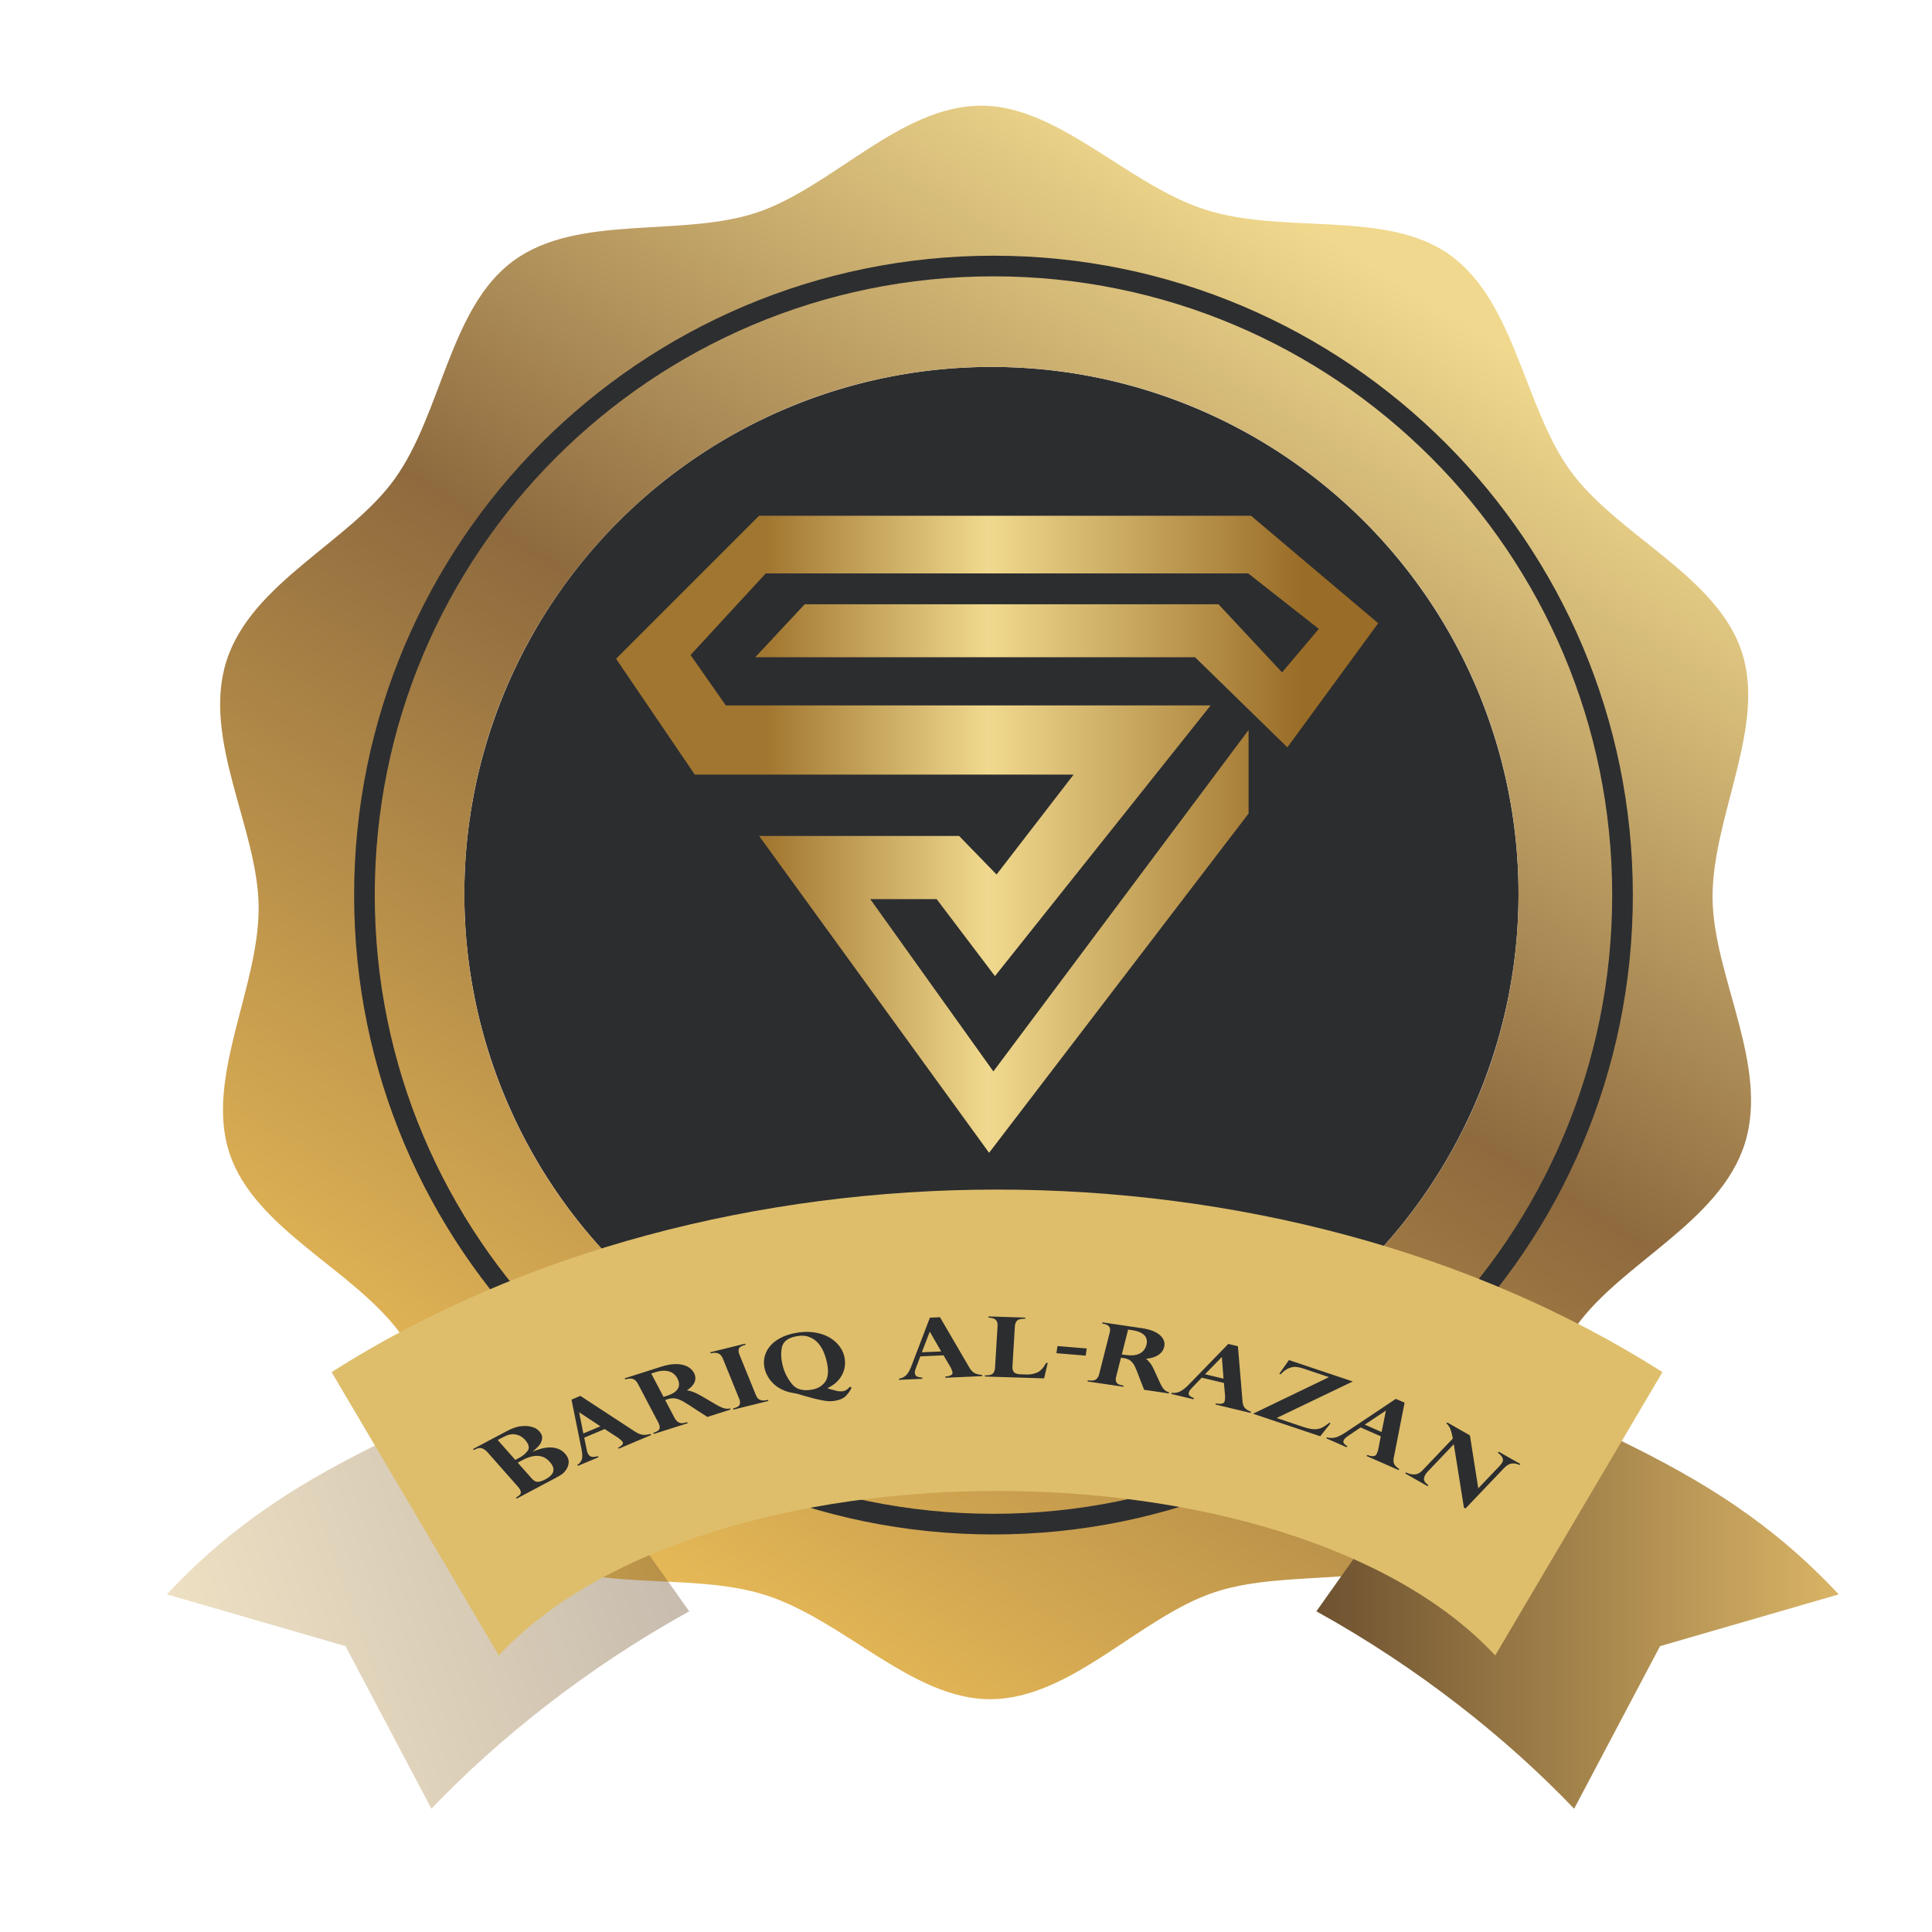 <?xml version="1.0" encoding="UTF-8" standalone="no"?>
<!-- Created with Inkscape (http://www.inkscape.org/) -->

<svg
   width="125.386mm"
   height="125.384mm"
   viewBox="0 0 125.386 125.384"
   version="1.1"
   id="svg1"
   xml:space="preserve"
   inkscape:version="1.4 (86a8ad7, 2024-10-11)"
   sodipodi:docname="logow.svg"
   xmlns:inkscape="http://www.inkscape.org/namespaces/inkscape"
   xmlns:sodipodi="http://sodipodi.sourceforge.net/DTD/sodipodi-0.dtd"
   xmlns:xlink="http://www.w3.org/1999/xlink"
   xmlns="http://www.w3.org/2000/svg"
   xmlns:svg="http://www.w3.org/2000/svg"><sodipodi:namedview
     id="namedview1"
     pagecolor="#ffffff"
     bordercolor="#000000"
     borderopacity="0.25"
     inkscape:showpageshadow="2"
     inkscape:pageopacity="0.0"
     inkscape:pagecheckerboard="0"
     inkscape:deskcolor="#d1d1d1"
     inkscape:document-units="mm"
     showguides="true"
     inkscape:zoom="0.7071068"
     inkscape:cx="255.26554"
     inkscape:cy="354.26049"
     inkscape:window-width="1440"
     inkscape:window-height="740"
     inkscape:window-x="-6"
     inkscape:window-y="-6"
     inkscape:window-maximized="1"
     inkscape:current-layer="g2" /><defs
     id="defs1"><linearGradient
       id="linearGradient3"
       inkscape:collect="always"><stop
         style="stop-color:#6e5230;stop-opacity:1;"
         offset="0"
         id="stop3" /><stop
         style="stop-color:#d9b466;stop-opacity:1;"
         offset="1"
         id="stop2" /></linearGradient><inkscape:path-effect
       effect="fillet_chamfer"
       id="path-effect25"
       is_visible="true"
       lpeversion="1"
       nodesatellites_param="F,0,0,1,0,0,0,1 @ F,0,0,1,0,0,0,1 @ F,0,0,1,0,0,0,1 @ F,0,0,1,0,0,0,1 @ F,0,0,1,0,3.276,0,1 @ F,0,0,1,0,0,0,1 @ F,0,0,1,0,0,0,1"
       radius="0"
       unit="px"
       method="auto"
       mode="F"
       chamfer_steps="1"
       flexible="false"
       use_knot_distance="true"
       apply_no_radius="true"
       apply_with_radius="true"
       only_selected="false"
       hide_knots="false" /><inkscape:path-effect
       effect="fillet_chamfer"
       id="path-effect23"
       is_visible="true"
       lpeversion="1"
       nodesatellites_param="F,0,0,1,0,0,0,1 @ F,0,0,1,0,0,0,1 @ F,0,0,1,0,3.522,0,1 @ F,0,0,1,0,0,0,1 @ F,0,0,1,0,0,0,1 @ F,0,0,1,0,0,0,1 @ F,0,0,1,0,0,0,1 @ F,0,0,1,0,0,0,1 @ F,0,0,1,0,0,0,1 @ F,0,0,1,0,0,0,1 @ F,0,0,1,0,0,0,1 @ F,0,0,1,0,0,0,1 @ F,0,0,1,0,0,0,1 @ F,0,0,1,0,0,0,1 @ F,0,0,1,0,0,0,1 @ F,0,0,1,0,0,0,1 @ F,0,0,1,0,3.606,0,1 @ F,0,0,1,0,0,0,1 @ F,0,0,1,0,0,0,1 @ F,0,0,1,0,0,0,1"
       radius="0"
       unit="px"
       method="auto"
       mode="F"
       chamfer_steps="1"
       flexible="false"
       use_knot_distance="true"
       apply_no_radius="true"
       apply_with_radius="true"
       only_selected="false"
       hide_knots="false" /><inkscape:path-effect
       effect="fillet_chamfer"
       id="path-effect21"
       is_visible="true"
       lpeversion="1"
       nodesatellites_param="F,0,0,1,0,0,0,1 @ F,0,0,1,0,0,0,1 @ F,0,0,1,0,0,0,1 @ F,0,0,1,0,0,0,1 @ F,0,0,1,0,0,0,1 @ F,0,0,1,0,0,0,1 @ F,0,0,1,0,3.023,0,1"
       radius="0"
       unit="px"
       method="auto"
       mode="F"
       chamfer_steps="1"
       flexible="false"
       use_knot_distance="true"
       apply_no_radius="true"
       apply_with_radius="true"
       only_selected="false"
       hide_knots="false" /><inkscape:path-effect
       effect="fillet_chamfer"
       id="path-effect19"
       is_visible="true"
       lpeversion="1"
       nodesatellites_param="F,0,0,1,0,0,0,1 @ F,0,0,1,0,0,0,1 @ F,0,0,1,0,3.515,0,1 @ F,0,0,1,0,0,0,1 @ F,0,0,1,0,0,0,1 @ F,0,0,1,0,0,0,1 @ F,0,0,1,0,0,0,1 @ F,0,0,1,0,0,0,1 @ F,0,0,1,0,3.992,0,1 @ F,0,0,1,0,3.029,0,1"
       radius="0"
       unit="px"
       method="auto"
       mode="F"
       chamfer_steps="1"
       flexible="false"
       use_knot_distance="true"
       apply_no_radius="true"
       apply_with_radius="true"
       only_selected="false"
       hide_knots="false" /><inkscape:path-effect
       effect="fillet_chamfer"
       id="path-effect17"
       is_visible="true"
       lpeversion="1"
       nodesatellites_param="F,0,0,1,0,0,0,1 @ F,0,0,1,0,3.2,0,1 @ F,0,0,1,0,0,0,1 @ F,0,0,1,0,0,0,1 @ F,0,0,1,0,0,0,1 @ F,0,0,1,0,0,0,1 @ F,0,0,1,0,0,0,1 @ F,0,0,1,0,3.585,0,1 @ F,0,0,1,0,0,0,1"
       radius="0"
       unit="px"
       method="auto"
       mode="F"
       chamfer_steps="1"
       flexible="false"
       use_knot_distance="true"
       apply_no_radius="true"
       apply_with_radius="true"
       only_selected="false"
       hide_knots="false" /><inkscape:path-effect
       effect="fillet_chamfer"
       id="path-effect15"
       is_visible="true"
       lpeversion="1"
       nodesatellites_param="F,0,0,1,0,0,0,1 @ F,0,0,1,0,0,0,1 @ F,0,0,1,0,3.282,0,1 @ F,0,0,1,0,0,0,1 @ F,0,0,1,0,0,0,1 @ F,0,0,1,0,0,0,1 @ F,0,0,1,0,0,0,1 @ F,0,0,1,0,0,0,1 @ F,0,0,1,0,3.953,0,1 @ F,0,0,1,0,3.543,0,1"
       radius="0"
       unit="px"
       method="auto"
       mode="F"
       chamfer_steps="1"
       flexible="false"
       use_knot_distance="true"
       apply_no_radius="true"
       apply_with_radius="true"
       only_selected="false"
       hide_knots="false" /><inkscape:path-effect
       effect="fillet_chamfer"
       id="path-effect115"
       is_visible="true"
       lpeversion="1"
       nodesatellites_param="F,0,0,1,0,0,0,1 @ F,0,0,1,0,0,0,1 @ F,0,0,1,0,0,0,1 @ F,0,0,1,0,0,0,1 @ F,0,0,1,0,3.276,0,1 @ F,0,0,1,0,0,0,1 @ F,0,0,1,0,0,0,1"
       radius="0"
       unit="px"
       method="auto"
       mode="F"
       chamfer_steps="1"
       flexible="false"
       use_knot_distance="true"
       apply_no_radius="true"
       apply_with_radius="true"
       only_selected="false"
       hide_knots="false" /><inkscape:path-effect
       effect="fillet_chamfer"
       id="path-effect113"
       is_visible="true"
       lpeversion="1"
       nodesatellites_param="F,0,0,1,0,0,0,1 @ F,0,0,1,0,0,0,1 @ F,0,0,1,0,3.522,0,1 @ F,0,0,1,0,0,0,1 @ F,0,0,1,0,0,0,1 @ F,0,0,1,0,0,0,1 @ F,0,0,1,0,0,0,1 @ F,0,0,1,0,0,0,1 @ F,0,0,1,0,0,0,1 @ F,0,0,1,0,0,0,1 @ F,0,0,1,0,0,0,1 @ F,0,0,1,0,0,0,1 @ F,0,0,1,0,0,0,1 @ F,0,0,1,0,0,0,1 @ F,0,0,1,0,0,0,1 @ F,0,0,1,0,0,0,1 @ F,0,0,1,0,0,0,1 @ F,0,0,1,0,3.606,0,1 @ F,0,0,1,0,0,0,1 @ F,0,0,1,0,0,0,1 @ F,0,0,1,0,0,0,1 @ F,0,0,1,0,0,0,1"
       radius="0"
       unit="px"
       method="auto"
       mode="F"
       chamfer_steps="1"
       flexible="false"
       use_knot_distance="true"
       apply_no_radius="true"
       apply_with_radius="true"
       only_selected="false"
       hide_knots="false" /><inkscape:path-effect
       effect="fillet_chamfer"
       id="path-effect111"
       is_visible="true"
       lpeversion="1"
       nodesatellites_param="F,0,0,1,0,0,0,1 @ F,0,0,1,0,0,0,1 @ F,0,0,1,0,0,0,1 @ F,0,0,1,0,0,0,1 @ F,0,0,1,0,0,0,1 @ F,0,0,1,0,0,0,1 @ F,0,0,1,0,3.023,0,1"
       radius="0"
       unit="px"
       method="auto"
       mode="F"
       chamfer_steps="1"
       flexible="false"
       use_knot_distance="true"
       apply_no_radius="true"
       apply_with_radius="true"
       only_selected="false"
       hide_knots="false" /><inkscape:path-effect
       effect="fillet_chamfer"
       id="path-effect109"
       is_visible="true"
       lpeversion="1"
       nodesatellites_param="F,0,0,1,0,0,0,1 @ F,0,0,1,0,0,0,1 @ F,0,0,1,0,3.515,0,1 @ F,0,0,1,0,0,0,1 @ F,0,0,1,0,0,0,1 @ F,0,0,1,0,0,0,1 @ F,0,0,1,0,0,0,1 @ F,0,0,1,0,0,0,1 @ F,0,0,1,0,3.992,0,1 @ F,0,0,1,0,3.029,0,1"
       radius="0"
       unit="px"
       method="auto"
       mode="F"
       chamfer_steps="1"
       flexible="false"
       use_knot_distance="true"
       apply_no_radius="true"
       apply_with_radius="true"
       only_selected="false"
       hide_knots="false" /><inkscape:path-effect
       effect="fillet_chamfer"
       id="path-effect107"
       is_visible="true"
       lpeversion="1"
       nodesatellites_param="F,0,0,1,0,0,0,1 @ F,0,0,1,0,3.2,0,1 @ F,0,0,1,0,0,0,1 @ F,0,0,1,0,0,0,1 @ F,0,0,1,0,0,0,1 @ F,0,0,1,0,0,0,1 @ F,0,0,1,0,0,0,1 @ F,0,0,1,0,3.585,0,1 @ F,0,0,1,0,0,0,1"
       radius="0"
       unit="px"
       method="auto"
       mode="F"
       chamfer_steps="1"
       flexible="false"
       use_knot_distance="true"
       apply_no_radius="true"
       apply_with_radius="true"
       only_selected="false"
       hide_knots="false" /><inkscape:path-effect
       effect="fillet_chamfer"
       id="path-effect105"
       is_visible="true"
       lpeversion="1"
       nodesatellites_param="F,0,0,1,0,0,0,1 @ F,0,0,1,0,0,0,1 @ F,0,0,1,0,3.282,0,1 @ F,0,0,1,0,0,0,1 @ F,0,0,1,0,0,0,1 @ F,0,0,1,0,0,0,1 @ F,0,0,1,0,0,0,1 @ F,0,0,1,0,0,0,1 @ F,0,0,1,0,3.953,0,1 @ F,0,0,1,0,3.543,0,1"
       radius="0"
       unit="px"
       method="auto"
       mode="F"
       chamfer_steps="1"
       flexible="false"
       use_knot_distance="true"
       apply_no_radius="true"
       apply_with_radius="true"
       only_selected="false"
       hide_knots="false" /><inkscape:path-effect
       effect="fillet_chamfer"
       id="path-effect91"
       is_visible="true"
       lpeversion="1"
       nodesatellites_param="F,0,0,1,0,0,0,1 @ F,0,0,1,0,0,0,1 @ F,0,0,1,0,3.522,0,1 @ F,0,0,1,0,0,0,1 @ F,0,0,1,0,0,0,1 @ F,0,0,1,0,0,0,1 @ F,0,0,1,0,0,0,1 @ F,0,0,1,0,0,0,1 @ F,0,0,1,0,0,0,1 @ F,0,0,1,0,0,0,1 @ F,0,0,1,0,0,0,1 @ F,0,0,1,0,0,0,1 @ F,0,0,1,0,0,0,1 @ F,0,0,1,0,0,0,1 @ F,0,0,1,0,0,0,1 @ F,0,0,1,0,0,0,1 @ F,0,0,1,0,3.606,0,1 @ F,0,0,1,0,0,0,1 @ F,0,0,1,0,0,0,1 @ F,0,0,1,0,0,0,1"
       radius="0"
       unit="px"
       method="auto"
       mode="F"
       chamfer_steps="1"
       flexible="false"
       use_knot_distance="true"
       apply_no_radius="true"
       apply_with_radius="true"
       only_selected="false"
       hide_knots="false" /><inkscape:path-effect
       effect="fillet_chamfer"
       id="path-effect90"
       is_visible="true"
       lpeversion="1"
       nodesatellites_param="F,0,0,1,0,0,0,1 @ F,0,0,1,0,0,0,1 @ F,0,0,1,0,3.281,0,1 @ F,0,0,1,0,0,0,1 @ F,0,0,1,0,0,0,1 @ F,0,0,1,0,0,0,1 @ F,0,0,1,0,0,0,1 @ F,0,0,1,0,0,0,1 @ F,0,0,1,0,0,0,1 @ F,0,0,1,0,0,0,1 @ F,0,0,1,0,0,0,1 @ F,0,0,1,0,0,0,1 @ F,0,0,1,0,0,0,1 @ F,0,0,1,0,0,0,1 @ F,0,0,1,0,0,0,1 @ F,0,0,1,0,0,0,1 @ F,0,0,1,0,0,0,1 @ F,0,0,1,0,0,0,1 @ F,0,0,1,0,2.795,0,1 @ F,0,0,1,0,0,0,1 @ F,0,0,1,0,0,0,1 @ F,0,0,1,0,0,0,1 @ F,0,0,1,0,0,0,1"
       radius="0"
       unit="px"
       method="auto"
       mode="F"
       chamfer_steps="1"
       flexible="false"
       use_knot_distance="true"
       apply_no_radius="true"
       apply_with_radius="true"
       only_selected="false"
       hide_knots="false" /><inkscape:path-effect
       effect="fillet_chamfer"
       id="path-effect89"
       is_visible="true"
       lpeversion="1"
       nodesatellites_param="F,0,0,1,0,0,0,1 @ F,0,0,1,0,3.2,0,1 @ F,0,0,1,0,0,0,1 @ F,0,0,1,0,0,0,1 @ F,0,0,1,0,0,0,1 @ F,0,0,1,0,0,0,1 @ F,0,0,1,0,0,0,1 @ F,0,0,1,0,0,0,1 @ F,0,0,1,0,3.585,0,1 @ F,0,0,1,0,0,0,1"
       radius="0"
       unit="px"
       method="auto"
       mode="F"
       chamfer_steps="1"
       flexible="false"
       use_knot_distance="true"
       apply_no_radius="true"
       apply_with_radius="true"
       only_selected="false"
       hide_knots="false" /><inkscape:path-effect
       effect="fillet_chamfer"
       id="path-effect88"
       is_visible="true"
       lpeversion="1"
       nodesatellites_param="F,0,0,1,0,0,0,1 @ F,0,0,1,0,0,0,1 @ F,0,0,1,0,0,0,1 @ F,0,0,1,0,0,0,1 @ F,0,0,1,0,0,0,1 @ F,0,0,1,0,0,0,1 @ F,0,0,1,0,0,0,1 @ F,0,0,1,0,3.585,0,1 @ F,0,0,1,0,0,0,1"
       radius="0"
       unit="px"
       method="auto"
       mode="F"
       chamfer_steps="1"
       flexible="false"
       use_knot_distance="true"
       apply_no_radius="true"
       apply_with_radius="true"
       only_selected="false"
       hide_knots="false" /><inkscape:path-effect
       effect="fillet_chamfer"
       id="path-effect87"
       is_visible="true"
       lpeversion="1"
       nodesatellites_param="F,0,0,1,0,0,0,1 @ F,0,0,1,0,0,0,1 @ F,0,0,1,0,3.282,0,1 @ F,0,0,1,0,0,0,1 @ F,0,0,1,0,0,0,1 @ F,0,0,1,0,0,0,1 @ F,0,0,1,0,0,0,1 @ F,0,0,1,0,0,0,1 @ F,0,0,1,0,3.953,0,1 @ F,0,0,1,0,3.543,0,1"
       radius="0"
       unit="px"
       method="auto"
       mode="F"
       chamfer_steps="1"
       flexible="false"
       use_knot_distance="true"
       apply_no_radius="true"
       apply_with_radius="true"
       only_selected="false"
       hide_knots="false" /><inkscape:path-effect
       effect="fillet_chamfer"
       id="path-effect86"
       is_visible="true"
       lpeversion="1"
       nodesatellites_param="F,0,0,1,0,0,0,1 @ F,0,0,1,0,0,0,1 @ F,0,0,1,0,0,0,1 @ F,0,0,1,0,0,0,1 @ F,0,0,1,0,3.276,0,1 @ F,0,0,1,0,0,0,1 @ F,0,0,1,0,0,0,1"
       radius="0"
       unit="px"
       method="auto"
       mode="F"
       chamfer_steps="1"
       flexible="false"
       use_knot_distance="true"
       apply_no_radius="true"
       apply_with_radius="true"
       only_selected="false"
       hide_knots="false" /><inkscape:path-effect
       effect="fillet_chamfer"
       id="path-effect85"
       is_visible="true"
       lpeversion="1"
       nodesatellites_param="F,0,0,1,0,0,0,1 @ F,0,0,1,0,0,0,1 @ F,0,0,1,0,0,0,1 @ F,0,0,1,0,0,0,1 @ F,0,0,1,0,0,0,1 @ F,0,0,1,0,0,0,1 @ F,0,0,1,0,3.023,0,1"
       radius="0"
       unit="px"
       method="auto"
       mode="F"
       chamfer_steps="1"
       flexible="false"
       use_knot_distance="true"
       apply_no_radius="true"
       apply_with_radius="true"
       only_selected="false"
       hide_knots="false" /><inkscape:path-effect
       effect="fillet_chamfer"
       id="path-effect84"
       is_visible="true"
       lpeversion="1"
       nodesatellites_param="F,0,0,1,0,0,0,1 @ F,0,0,1,0,0,0,1 @ F,0,0,1,0,3.515,0,1 @ F,0,0,1,0,0,0,1 @ F,0,0,1,0,0,0,1 @ F,0,0,1,0,0,0,1 @ F,0,0,1,0,0,0,1 @ F,0,0,1,0,0,0,1 @ F,0,0,1,0,3.992,0,1 @ F,0,0,1,0,3.029,0,1"
       radius="0"
       unit="px"
       method="auto"
       mode="F"
       chamfer_steps="1"
       flexible="false"
       use_knot_distance="true"
       apply_no_radius="true"
       apply_with_radius="true"
       only_selected="false"
       hide_knots="false" /><inkscape:path-effect
       effect="fillet_chamfer"
       id="path-effect82"
       is_visible="true"
       lpeversion="1"
       nodesatellites_param="F,0,0,1,0,0,0,1 @ F,0,0,1,0,0,0,1 @ F,0,0,1,0,4.229,0,1 @ F,0,0,1,0,0,0,1 @ F,0,0,1,0,0,0,1 @ F,0,0,1,0,0,0,1 @ F,0,0,1,0,0,0,1 @ F,0,0,1,0,0,0,1 @ F,0,0,1,0,3.84,0,1 @ F,0,0,1,0,0,0,1"
       radius="0"
       unit="px"
       method="auto"
       mode="F"
       chamfer_steps="1"
       flexible="false"
       use_knot_distance="true"
       apply_no_radius="true"
       apply_with_radius="true"
       only_selected="false"
       hide_knots="false" /><inkscape:path-effect
       effect="bspline"
       id="path-effect36"
       is_visible="true"
       lpeversion="1.3"
       weight="33.333"
       steps="2"
       helper_size="0"
       apply_no_weight="true"
       apply_with_weight="true"
       only_selected="false"
       uniform="false" /><linearGradient
       inkscape:collect="always"
       xlink:href="#linearGradient125"
       id="linearGradient126"
       x1="541.426"
       y1="347.44"
       x2="600.401"
       y2="253.06"
       gradientUnits="userSpaceOnUse"
       spreadMethod="pad"
       gradientTransform="matrix(0.893,0,0,0.893,-411.995,-206.604)" /><linearGradient
       id="linearGradient125"
       inkscape:collect="always"><stop
         style="stop-color:#e8ba57;stop-opacity:1;"
         offset="0"
         id="stop125" /><stop
         style="stop-color:#8e6a3e;stop-opacity:1;"
         offset="0.538"
         id="stop126" /><stop
         style="stop-color:#f0d98e;stop-opacity:1;"
         offset="0.987"
         id="stop137" /></linearGradient><linearGradient
       inkscape:collect="always"
       xlink:href="#linearGradient3"
       id="linearGradient132"
       x1="460.636"
       y1="345.483"
       x2="496.535"
       y2="357.844"
       gradientUnits="userSpaceOnUse" /><linearGradient
       inkscape:collect="always"
       xlink:href="#linearGradient143"
       id="linearGradient142"
       x1="376.057"
       y1="351.664"
       x2="414.025"
       y2="351.664"
       gradientUnits="userSpaceOnUse" /><linearGradient
       id="linearGradient143"
       inkscape:collect="always"><stop
         style="stop-color:#d9b466;stop-opacity:1;"
         offset="0"
         id="stop143" /><stop
         style="stop-color:#6e5230;stop-opacity:1;"
         offset="1"
         id="stop142" /></linearGradient><linearGradient
       inkscape:collect="always"
       xlink:href="#linearGradient147"
       id="linearGradient145"
       x1="650.743"
       y1="281.454"
       x2="710.835"
       y2="281.454"
       gradientUnits="userSpaceOnUse"
       gradientTransform="matrix(0.823,0,0,0.823,-461.913,-174.641)" /><linearGradient
       id="linearGradient147"
       inkscape:collect="always"><stop
         style="stop-color:#a17630;stop-opacity:1;"
         offset="0.198"
         id="stop145" /><stop
         style="stop-color:#f0d98e;stop-opacity:1;"
         offset="0.49"
         id="stop146" /><stop
         style="stop-color:#996c27;stop-opacity:1;"
         offset="0.902"
         id="stop147" /></linearGradient></defs><g
     inkscape:label="Layer 1"
     inkscape:groupmode="layer"
     id="layer1"
     transform="translate(-33.734,-2.882)"><g
       id="g131"
       transform="matrix(0.893,0,0,0.893,-414.552,-257.748)"><g
         id="g124"
         transform="matrix(-1,0,0,1,1011.957,58.242)" /></g><g
       id="g2"><path
         d="M 98.078,26.694 A 34.208,34.208 0 0 0 63.87,60.902 34.208,34.208 0 0 0 98.078,95.109 34.208,34.208 0 0 0 132.285,60.902 34.208,34.208 0 0 0 98.078,26.694 Z"
         style="fill:#2c2d2f;fill-opacity:1;stroke-width:1.14"
         id="path119" /><path
         d="m 97.372,9.739 c -5.243,0.032 -9.659,5.319 -14.53,6.94 -4.92,1.637 -11.616,0.063 -15.794,3.133 -4.137,3.041 -4.639,9.883 -7.693,14.145 -2.947,4.112 -9.308,6.743 -10.924,11.826 -1.616,5.082 2.058,10.906 2.089,15.965 0.032,5.243 -3.511,11.117 -1.89,15.988 1.637,4.92 8.012,7.503 11.083,11.681 3.04,4.137 3.594,11.003 7.855,14.058 4.112,2.947 10.756,1.308 15.838,2.924 5.082,1.616 9.56,6.793 14.619,6.762 5.243,-0.032 9.659,-5.321 14.53,-6.942 4.92,-1.637 11.616,-0.063 15.794,-3.133 4.137,-3.041 4.639,-9.883 7.693,-14.145 2.947,-4.112 9.308,-6.743 10.924,-11.826 1.616,-5.082 -2.056,-10.904 -2.087,-15.963 -0.034,-5.243 3.51,-11.118 1.888,-15.99 -1.637,-4.92 -8.012,-7.503 -11.083,-11.681 -3.04,-4.137 -3.594,-11.003 -7.855,-14.058 -4.112,-2.947 -10.756,-1.308 -15.838,-2.924 -5.082,-1.616 -9.56,-6.791 -14.619,-6.76 z m 0.706,16.956 c 18.892,2.7e-5 34.208,15.315 34.208,34.208 -4e-5,18.892 -15.315,34.208 -34.208,34.208 -18.892,-2e-5 -34.208,-15.315 -34.208,-34.208 3.4e-5,-18.892 15.315,-34.208 34.208,-34.208 z"
         style="fill:url(#linearGradient126);stroke-width:0.227"
         id="path129" /><g
         id="path118"
         style="fill:#2d2e30;fill-opacity:1"
         transform="matrix(0.893,0,0,0.893,-411.995,-206.604)"><path
           d="m 571.34,253.17 c -25.654,-3.9e-4 -46.467,20.813 -46.467,46.467 -4e-4,25.654 20.813,46.467 46.467,46.467 25.653,-7e-4 46.465,-20.813 46.465,-46.467 3.9e-4,-25.653 -20.811,-46.466 -46.465,-46.467 z m 0,1.5 c 24.843,6.8e-4 44.965,20.124 44.965,44.967 3.8e-4,24.843 -20.122,44.966 -44.965,44.967 -24.844,3.7e-4 -44.967,-20.123 -44.967,-44.967 -3.8e-4,-24.844 20.123,-44.967 44.967,-44.967 z"
           id="path131"
           sodipodi:nodetypes="cccccccccc"
           style="fill:#2d2e30;fill-opacity:1" /></g><path
         style="opacity:1;fill:url(#linearGradient132);fill-opacity:0.393;stroke-width:1.5"
         d="m 481.544,338.245 c 6.237,3.037 11.161,6.074 16.026,11.259 l -12.988,3.763 -6.245,11.815 c -4.895,-5.12 -11.309,-10.24 -18.735,-14.347 l 3.713,-5.232 z"
         id="path123"
         sodipodi:nodetypes="ccccccc"
         transform="matrix(-0.893,0,0,0.893,488.889,-205.751)" /><path
         style="fill:url(#linearGradient142);fill-opacity:1;stroke-width:1.5"
         d="m 392.083,338.245 c -6.237,3.037 -11.161,6.074 -16.026,11.259 l 12.988,3.763 6.245,11.815 c 4.895,-5.12 11.309,-10.24 18.735,-14.347 l -3.713,-5.232 z"
         id="path140"
         sodipodi:nodetypes="ccccccc"
         transform="matrix(-0.893,0,0,0.893,488.889,-205.751)" /><path
         d="m 485.593,333.35 c -4.051,6.864 -8.101,13.728 -12.152,20.592 -14.869,-15.939 -57.55,-15.937 -72.416,0 -4.051,-6.864 -8.101,-13.728 -12.152,-20.592 27.808,-17.687 68.916,-17.685 96.721,0 z"
         style="fill:#debe6b;fill-opacity:1;stroke-width:1.5"
         id="path125"
         sodipodi:nodetypes="ccccc"
         transform="matrix(-0.893,0,0,0.893,488.889,-205.751)" /><path
         style="font-weight:bold;font-size:7.934px;font-family:'Perpetua Titling MT';-inkscape-font-specification:'Perpetua Titling MT Bold';text-align:center;letter-spacing:0px;word-spacing:0.35px;direction:rtl;text-anchor:middle;fill:#2c2d2f;stroke-width:0.486"
         d="m 469.32,341.048 2.816,1.494 0.063,-0.071 q -0.368,-0.195 -0.361,-0.378 0.008,-0.183 0.193,-0.393 l 2.233,-2.527 q 0.171,-0.193 0.387,-0.279 0.213,-0.088 0.565,0.099 l 0.038,0.02 0.063,-0.071 -2.438,-1.293 q -0.486,-0.258 -0.882,-0.342 -0.205,-0.037 -0.463,-0.041 -0.258,-0.004 -0.548,0.082 -0.294,0.085 -0.493,0.309 -0.253,0.286 -0.192,0.576 0.057,0.289 0.256,0.502 0.195,0.211 0.407,0.378 l -0.008,0.01 q -0.213,-0.091 -0.499,-0.179 -0.29,-0.089 -0.608,-0.114 -0.321,-0.027 -0.653,0.074 -0.329,0.098 -0.58,0.382 -0.264,0.298 -0.254,0.619 0.009,0.317 0.233,0.612 0.131,0.174 0.299,0.284 0.168,0.111 0.425,0.247 z m 3.877,-2.936 0.324,0.172 -1.279,1.447 -0.324,-0.172 q -0.362,-0.192 -0.582,-0.502 -0.218,-0.313 0.201,-0.787 0.309,-0.349 0.772,-0.398 0.165,-0.024 0.362,0.023 0.199,0.044 0.526,0.218 z m -1.488,1.63 0.356,0.189 -1.017,1.151 q -0.231,0.261 -0.462,0.243 -0.229,-0.021 -0.489,-0.159 -0.171,-0.091 -0.309,-0.189 -0.137,-0.098 -0.239,-0.252 -0.101,-0.154 -0.074,-0.37 0.029,-0.218 0.267,-0.487 0.264,-0.298 0.587,-0.385 0.321,-0.088 0.668,-0.012 0.347,0.076 0.712,0.27 z m -4.196,-4.664 -3.995,2.612 q -0.314,0.198 -0.564,0.218 -0.248,0.017 -0.539,-0.062 l -0.053,0.075 2.359,0.994 0.053,-0.075 q -0.469,-0.224 -0.319,-0.438 0.024,-0.034 0.083,-0.087 0.057,-0.057 0.132,-0.113 0.073,-0.06 0.09,-0.073 l 0.986,-0.64 1.487,0.627 -0.194,0.933 q -0.031,0.169 -0.111,0.284 -0.124,0.177 -0.303,0.183 -0.177,0.003 -0.378,-0.055 l -0.053,0.075 1.494,0.629 0.053,-0.075 q -0.22,-0.116 -0.319,-0.35 -0.097,-0.236 -0.006,-0.717 l 0.742,-3.673 z m -0.216,2.734 -1.24,-0.523 1.546,-1.021 z m -6.113,-2.487 0.167,0.053 -0.679,1.292 q -0.121,0.23 -0.271,0.317 -0.148,0.084 -0.293,0.076 -0.144,-0.011 -0.36,-0.073 l -0.039,0.074 2.462,0.782 0.042,-0.08 q -0.413,-0.131 -0.455,-0.311 -0.043,-0.18 0.082,-0.416 l 1.488,-2.832 q 0.153,-0.291 0.368,-0.36 0.216,-0.072 0.558,0.036 l 0.042,-0.08 -2.719,-0.864 q -0.537,-0.171 -1.011,-0.171 -0.473,1.1e-4 -0.811,0.168 -0.338,0.168 -0.498,0.473 -0.13,0.247 -0.095,0.482 0.034,0.235 0.201,0.432 0.163,0.196 0.409,0.351 -0.46,0.062 -1.043,0.405 l -1.057,0.621 q -0.271,0.16 -0.468,0.235 -0.196,0.072 -0.319,0.078 -0.122,0.004 -0.25,-0.022 l -0.042,0.08 1.69,0.537 q 0.426,-0.265 0.664,-0.426 0.753,-0.5 1.075,-0.686 0.322,-0.186 0.586,-0.23 0.261,-0.045 0.577,0.055 z m 0.893,-1.961 0.285,0.09 -0.893,1.698 -0.238,-0.076 q -0.612,-0.194 -0.803,-0.518 -0.19,-0.326 0.034,-0.751 0.138,-0.263 0.369,-0.402 0.228,-0.142 0.546,-0.153 0.314,-0.013 0.702,0.111 z m -4.031,-1.378 0.031,-0.076 -2.535,-0.626 -0.033,0.082 q 0.421,0.104 0.485,0.285 0.061,0.177 -0.038,0.42 l -1.188,2.923 q -0.056,0.138 -0.134,0.241 -0.078,0.102 -0.254,0.158 -0.178,0.052 -0.468,-0.018 l -0.029,-0.008 -0.033,0.082 2.535,0.626 0.033,-0.082 q -0.418,-0.103 -0.482,-0.281 -0.065,-0.178 0.034,-0.421 l 1.188,-2.923 q 0.117,-0.288 0.334,-0.375 0.214,-0.09 0.555,-0.006 z m -8.553,2.565 -0.535,0.145 q -0.109,0.035 -0.251,0.05 -0.147,0.017 -0.3,-0.011 -0.255,-0.045 -0.473,-0.312 l -0.135,0.043 q 0.125,0.302 0.389,0.586 0.264,0.284 0.8,0.379 0.337,0.06 0.668,0.018 0.327,-0.042 0.862,-0.175 0.81,-0.212 1.245,-0.354 0.401,-0.066 0.644,-0.129 0.243,-0.063 0.511,-0.201 0.464,-0.24 0.76,-0.61 0.296,-0.37 0.417,-0.787 0.126,-0.434 0.049,-0.861 -0.076,-0.43 -0.359,-0.8 -0.282,-0.372 -0.771,-0.642 -0.493,-0.27 -1.179,-0.392 -0.671,-0.119 -1.261,-0.041 -0.594,0.077 -1.048,0.313 -0.454,0.236 -0.753,0.587 -0.298,0.349 -0.417,0.759 -0.081,0.278 -0.078,0.582 0.003,0.302 0.102,0.587 0.096,0.282 0.278,0.524 0.206,0.268 0.421,0.424 0.215,0.154 0.485,0.296 -0.059,0.014 -0.073,0.021 z m 0.184,-2.224 q 0.069,-0.237 0.186,-0.505 0.113,-0.269 0.35,-0.555 0.233,-0.287 0.632,-0.453 0.396,-0.17 0.947,-0.072 0.952,0.169 1.079,0.83 0.127,0.661 -0.099,1.442 -0.187,0.645 -0.648,1.217 -0.464,0.568 -1.45,0.393 -0.393,-0.07 -0.662,-0.273 -0.272,-0.203 -0.374,-0.437 -0.257,-0.569 0.039,-1.587 z m -8.299,-2.966 -2.153,3.689 q -0.173,0.283 -0.387,0.384 -0.214,0.097 -0.52,0.122 l -0.006,0.086 2.676,0.12 0.006,-0.086 q -0.547,-0.048 -0.53,-0.291 0.003,-0.038 0.026,-0.106 0.02,-0.07 0.056,-0.146 0.032,-0.079 0.041,-0.096 l 0.534,-0.906 1.687,0.076 0.342,0.91 q 0.066,0.163 0.057,0.294 -0.014,0.201 -0.172,0.266 -0.158,0.061 -0.37,0.075 l -0.006,0.086 1.695,0.076 0.006,-0.086 q -0.263,-0.033 -0.482,-0.212 -0.218,-0.182 -0.402,-0.648 l -1.366,-3.574 z m 1.32,2.55 -1.407,-0.063 0.828,-1.437 z m -8.886,1.895 4.303,-0.135 -0.005,-0.086 q -0.441,0.014 -0.577,-0.133 -0.14,-0.15 -0.155,-0.408 l -0.185,-3.066 q -0.017,-0.285 0.136,-0.429 0.149,-0.147 0.528,-0.159 l -0.005,-0.086 -2.669,0.084 0.005,0.086 q 0.441,-0.014 0.588,0.136 0.143,0.147 0.159,0.408 l 0.176,2.921 q 0.016,0.27 -0.109,0.416 -0.126,0.144 -0.517,0.156 l -0.391,0.012 q -0.399,0.013 -0.761,-0.133 -0.362,-0.146 -0.673,-0.71 l -0.111,0.004 z m -3.099,-2.172 0.077,0.519 2.125,-0.178 -0.077,-0.519 z m -2.666,0.695 0.177,-0.026 0.349,1.373 q 0.062,0.245 -8.9e-4,0.381 -0.064,0.133 -0.191,0.188 -0.127,0.052 -0.352,0.091 l 0.02,0.079 2.607,-0.384 -0.021,-0.085 q -0.437,0.064 -0.6,-0.069 -0.163,-0.133 -0.226,-0.384 l -0.764,-3.009 q -0.079,-0.309 0.052,-0.458 0.129,-0.152 0.491,-0.205 l -0.021,-0.085 -2.878,0.424 q -0.569,0.084 -0.964,0.284 -0.395,0.2 -0.557,0.484 -0.162,0.284 -0.08,0.608 0.067,0.262 0.262,0.445 0.195,0.183 0.473,0.278 0.274,0.096 0.59,0.122 -0.34,0.247 -0.583,0.782 l -0.442,0.969 q -0.113,0.249 -0.224,0.396 -0.112,0.144 -0.211,0.2 -0.1,0.054 -0.224,0.087 l 0.021,0.085 1.79,-0.264 q 0.167,-0.403 0.252,-0.639 0.274,-0.739 0.41,-1.031 0.137,-0.292 0.326,-0.441 0.185,-0.148 0.52,-0.198 z m -0.643,-2.025 0.301,-0.044 0.458,1.805 -0.252,0.037 q -0.648,0.096 -1.036,-0.095 -0.389,-0.194 -0.504,-0.646 -0.071,-0.28 0.024,-0.493 0.09,-0.216 0.346,-0.36 0.253,-0.143 0.664,-0.204 z m -7.678,1.165 -0.339,4.046 q -0.033,0.313 -0.188,0.465 -0.156,0.149 -0.43,0.256 l 0.034,0.082 2.556,-0.612 -0.034,-0.082 q -0.533,0.103 -0.628,-0.13 -0.015,-0.037 -0.023,-0.106 -0.013,-0.071 -0.014,-0.152 -0.005,-0.083 -0.006,-0.101 l 0.088,-0.995 1.611,-0.386 0.732,0.761 q 0.136,0.136 0.187,0.26 0.079,0.193 -0.04,0.296 -0.12,0.1 -0.312,0.171 l 0.034,0.082 1.618,-0.388 -0.034,-0.082 q -0.261,0.041 -0.546,-0.068 -0.287,-0.112 -0.67,-0.499 l -2.897,-2.985 z m 2.389,2.036 -1.344,0.322 0.122,-1.573 z m -10.736,0.526 5.533,2.655 -1.958,0.656 q -0.327,0.11 -0.575,0.144 -0.252,0.036 -0.457,-0.003 -0.211,-0.04 -0.4,-0.145 -0.189,-0.105 -0.431,-0.303 l -0.098,0.033 0.749,0.945 4.886,-1.637 -5.522,-2.659 1.877,-0.629 q 0.264,-0.088 0.504,-0.114 0.236,-0.027 0.532,0.091 0.295,0.115 0.599,0.444 l 0.102,-0.034 -0.704,-0.999 z m -3.767,1.541 0.789,4.014 q 0.054,0.312 -0.055,0.486 -0.111,0.172 -0.349,0.321 l 0.056,0.075 2.324,-1.021 -0.056,-0.075 q -0.491,0.189 -0.648,-0.022 -0.025,-0.034 -0.052,-0.1 -0.033,-0.068 -0.056,-0.147 -0.028,-0.08 -0.033,-0.098 l -0.189,-0.988 1.465,-0.644 0.925,0.624 q 0.17,0.11 0.254,0.224 0.13,0.176 0.043,0.296 -0.089,0.118 -0.257,0.219 l 0.056,0.075 1.472,-0.647 -0.056,-0.075 q -0.243,0.083 -0.552,0.024 -0.311,-0.062 -0.792,-0.378 l -3.652,-2.44 z m 2.894,1.596 -1.222,0.537 -0.316,-1.559 z m -7.642,0.78 -0.606,3.848 -1.54,-1.615 q -0.304,-0.319 -0.247,-0.528 0.055,-0.212 0.361,-0.445 l -0.066,-0.07 -1.568,0.89 0.066,0.07 q 0.28,-0.126 0.491,-0.109 0.209,0.015 0.358,0.111 0.149,0.096 0.3,0.254 l 2.774,2.908 0.114,-0.065 0.736,-4.605 1.894,1.986 q 0.238,0.249 0.271,0.503 0.028,0.254 -0.322,0.485 l 0.066,0.07 1.623,-0.921 -0.066,-0.07 q -0.723,0.344 -1.172,-0.136 l -2.228,-2.336 q 0.01,-0.02 0.017,-0.062 0.008,-0.037 0.026,-0.122 0.019,-0.085 0.035,-0.153 0.119,-0.544 0.396,-0.757 l -0.066,-0.07 z"
         id="text143"
         aria-label="BARIQ AL-RAZAN"
         transform="matrix(-0.893,0,0,0.893,488.889,-205.751)" /><path
         style="fill:url(#linearGradient145);stroke-width:1.235"
         d="M 97.925,77.698 114.767,55.678 V 50.259 L 98.203,72.418 90.215,61.235 h 4.307 l 3.784,4.996 13.999,-17.569 H 80.839 l -2.289,-3.271 4.881,-5.295 h 31.311 l 4.582,3.599 -2.383,2.826 -4.126,-4.421 H 85.958 l -3.211,3.436 h 28.545 l 5.992,5.848 5.894,-8.055 -8.252,-6.975 H 83 l -9.283,9.283 5.108,7.515 h 24.587 l -5.001,6.485 -2.431,-2.501 H 83 Z"
         id="path113"
         sodipodi:nodetypes="ccccccccccccccccccccccccccccc" /></g></g></svg>
